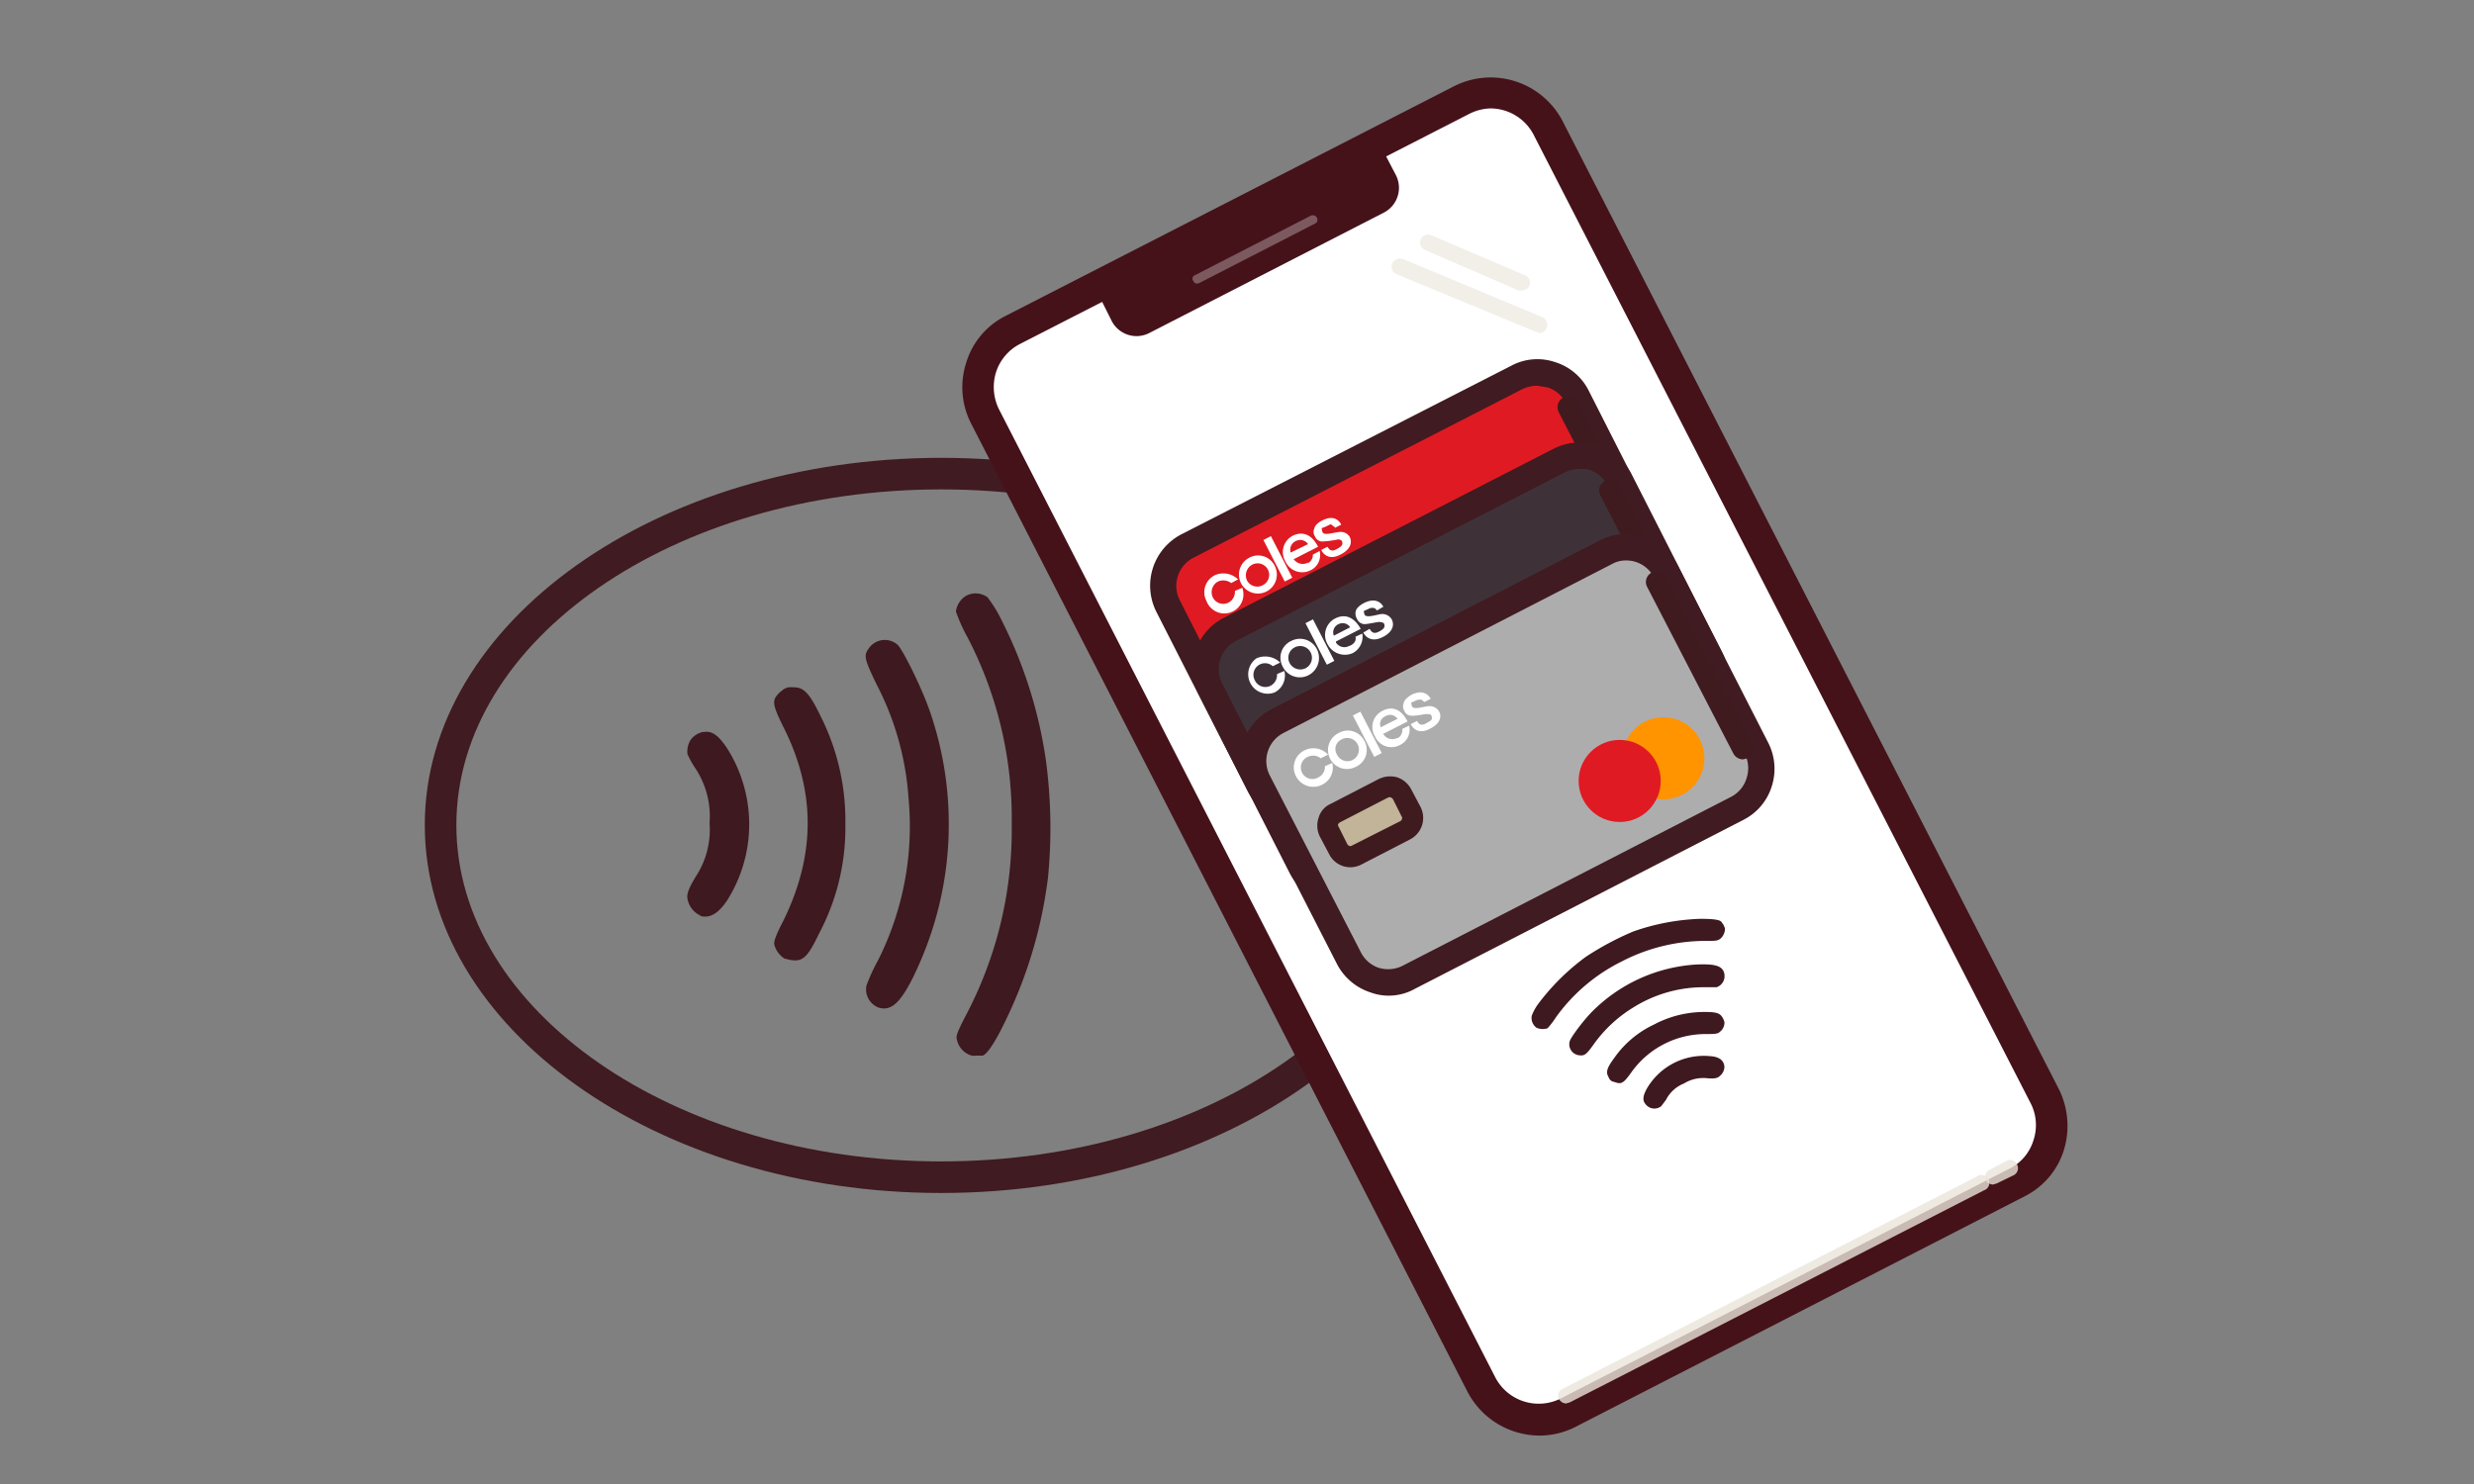 <svg id="Layer_11" data-name="Layer 11" xmlns="http://www.w3.org/2000/svg" viewBox="0 0 470 282">
  <rect x="0" y="0" width="470" height="282" fill="#808080" stroke="none"/>
  <defs>
    <style>
      .cls-1, .cls-4 {
        fill: #fff;
      }

      .cls-2 {
        fill: #401b21;
      }

      .cls-3 {
        fill: #45121a;
      }

      .cls-13, .cls-14, .cls-4 {
        isolation: isolate;
      }

      .cls-4 {
        opacity: 0.3;
      }

      .cls-5 {
        fill: #e01a22;
      }

      .cls-6 {
        fill: #c1b499;
      }

      .cls-7 {
        fill: #3f1b20;
      }

      .cls-8 {
        fill: #f39322;
      }

      .cls-9 {
        fill: #3e3238;
      }

      .cls-10 {
        fill: #adadae;
      }

      .cls-11 {
        fill: #ff9300;
      }

      .cls-12 {
        fill: #3e1920;
      }

      .cls-13, .cls-14 {
        fill: #e9e5da;
      }

      .cls-13 {
        opacity: 0.6;
      }

      .cls-14 {
        opacity: 0.8;
      }
    </style>
  </defs>
  <path class="cls-1" d="M235.6,48.7a2.5,2.5,0,0,1-3.3-1.1L231,44.8a2.4,2.4,0,1,1,4.4-2.1l1.3,2.7A2.5,2.5,0,0,1,235.6,48.7Z"/>
  <path class="cls-1" d="M249.5,55.9a1,1,0,0,1,2,.6,1.1,1.1,0,0,1-1.3.7h0a1.1,1.1,0,0,1-.7-1.3"/>
  <path class="cls-1" d="M268.3,50a5.6,5.6,0,0,1-11,2.3,5.6,5.6,0,0,1,3.1-6.2,5.8,5.8,0,0,1,6.7,1.4l-2,1a3.5,3.5,0,0,0-3.8-.5,3.3,3.3,0,0,0-1.6,4.4,3.5,3.5,0,0,0,4.5,1.7h0a3.3,3.3,0,0,0,1.9-3.2Z"/>
  <path class="cls-1" d="M274.2,49.4a3.2,3.2,0,0,1-4.4-1.6,3.3,3.3,0,0,1,1.5-4.4,3.4,3.4,0,0,1,4.5,1.5,3.3,3.3,0,0,1-1.5,4.5h-.1m-3.7-8.1a5.4,5.4,0,0,0-2.6,7.4,5.5,5.5,0,1,0,10-4.8h0a5.4,5.4,0,0,0-7.3-2.7h-.1"/>
  <rect class="cls-1" x="281.6" y="35.2" width="2.4" height="13.55" transform="translate(9.4 125.7) rotate(-25.5)"/>
  <path class="cls-1" d="M282,122.4a.9.9,0,0,1-1.3-.4l-17-35.7a.9.9,0,0,1,.4-1.3,1,1,0,0,1,1.4.4l17,35.7A1,1,0,0,1,282,122.4Z"/>
  <path class="cls-1" d="M275.1,109.4a1,1,0,0,1,1.3-.6,1,1,0,0,1,.7,1.3,1,1,0,0,1-1.3.6h0a.9.9,0,0,1-.7-1.1v-.2"/>
  <path class="cls-2" d="M178.8,226.7c-54.1,0-98.1-31.4-98.1-69.9S124.7,87,178.8,87s98.1,31.3,98.1,69.8S232.9,226.7,178.8,226.7Zm0-133.7c-50.8,0-92.1,28.6-92.1,63.8s41.3,63.9,92.1,63.9,92.1-28.7,92.1-63.9S229.6,93,178.8,93Z"/>
  <g>
    <path class="cls-1" d="M384.8,223.9l-88.7,45.5a10.3,10.3,0,0,1-13.9-4.5L186.1,77.5a10.3,10.3,0,0,1,4.5-13.9l88.8-45.5a10.3,10.3,0,0,1,13.9,4.5l96,187.4A10.3,10.3,0,0,1,384.8,223.9Z"/>
    <g>
      <path class="cls-3" d="M292.4,272.8a15.5,15.5,0,0,1-13.7-8.5L184.6,80.7a15.1,15.1,0,0,1-1.1-11.6,14.7,14.7,0,0,1,7.4-9l85.5-43.8a15.4,15.4,0,0,1,20.5,6.8L391,206.7a15.7,15.7,0,0,1,1.1,11.8,14.7,14.7,0,0,1-7.4,8.8h0l-85.5,43.9A15.1,15.1,0,0,1,292.4,272.8ZM283.2,20.6a9.5,9.5,0,0,0-4,1L193.7,65.4a9.2,9.2,0,0,0-4.5,5.4,9.5,9.5,0,0,0,.7,7.2L284,261.6a9.3,9.3,0,0,0,12.4,4.2L381.9,222a8.9,8.9,0,0,0,4.4-5.3,9.1,9.1,0,0,0-.6-7.2L291.5,25.9A9.3,9.3,0,0,0,283.2,20.6Z"/>
      <path class="cls-3" d="M262.9,40.4,218.3,63.3a5.3,5.3,0,0,1-7.1-2.3l-2.3-4.6,53.9-27.7,2.4,4.6A5.3,5.3,0,0,1,262.9,40.4Z"/>
      <path class="cls-4" d="M227.4,53.9a.8.8,0,0,1-.7-.5.7.7,0,0,1,.3-1.1L249,41a.9.9,0,0,1,1.2.4.8.8,0,0,1-.4,1.1l-22,11.3Z"/>
    </g>
    <g>
      <path class="cls-5" d="M313.1,120.6l-62.6,32.1a8.5,8.5,0,0,1-11.4-3.7l-17.2-33.8a8.5,8.5,0,0,1,3.7-11.4l62.6-32.1a8.5,8.5,0,0,1,11.4,3.7l17.2,33.8a8.5,8.5,0,0,1-3.7,11.4"/>
      <path class="cls-2" d="M246.6,156.1a9.5,9.5,0,0,1-3.3-.5,10.6,10.6,0,0,1-6.4-5.5l-17.2-33.8a11,11,0,0,1,4.8-14.8l62.6-32a10.5,10.5,0,0,1,8.3-.7,10.7,10.7,0,0,1,6.4,5.4L319,108.1a10.9,10.9,0,0,1-4.8,14.7h0l-62.6,32A10.6,10.6,0,0,1,246.6,156.1Zm45.5-82.8a6.7,6.7,0,0,0-2.8.6L226.7,106a6,6,0,0,0-2.6,8l17.2,33.9a5.9,5.9,0,0,0,3.5,2.9,6.1,6.1,0,0,0,4.6-.3L312,118.4a5.9,5.9,0,0,0,2.9-3.5,6.1,6.1,0,0,0-.3-4.6L297.4,76.5a5.6,5.6,0,0,0-3.5-2.9Zm21,47.3Z"/>
      <path class="cls-6" d="M250,124.5l-9.4,4.8a2.6,2.6,0,0,1-3.4-1.1l-1.8-3.4a2.7,2.7,0,0,1,1.1-3.5l9.4-4.8a2.5,2.5,0,0,1,3.4,1.2l1.8,3.4a2.6,2.6,0,0,1-1.1,3.4"/>
      <path class="cls-7" d="M239.5,131.8l-1.5-.3a4.9,4.9,0,0,1-2.8-2.3l-1.7-3.4a4.8,4.8,0,0,1-.3-3.7,4.6,4.6,0,0,1,2.4-2.7l9.3-4.8a4.5,4.5,0,0,1,3.6-.3,4.6,4.6,0,0,1,2.7,2.4l1.8,3.4a4.8,4.8,0,0,1-2.1,6.4l-9.3,4.7A3.9,3.9,0,0,1,239.5,131.8Zm7.5-13.3h-.1l-9.4,4.8c-.1,0-.1.1-.1.2a.2.2,0,0,0,0,.3l1.7,3.4.2.2h.3l9.4-4.8h0c.1-.1.2-.4.1-.5l-1.7-3.4c-.1-.2-.2-.2-.3-.2Z"/>
      <path class="cls-7" d="M314.2,111.2a1.8,1.8,0,0,1-1.7-1.1L296.1,78.3a2.1,2.1,0,0,1,.8-2.7,2,2,0,0,1,2.7.9L316,108.3a2,2,0,0,1-.9,2.7Z"/>
      <path class="cls-1" d="M236,111.7a3.6,3.6,0,0,1-6.8,2.5,3.6,3.6,0,0,1,1.6-4.9,4,4,0,0,1,4.4.8l-1.3.7a2.5,2.5,0,0,0-2.5-.3,2.3,2.3,0,0,0-1,3,2.2,2.2,0,0,0,3,1,2.3,2.3,0,0,0,1.2-2.2Z"/>
      <path class="cls-1" d="M239.9,111.2a2.2,2.2,0,0,1-3-.9,2.3,2.3,0,0,1,1-3,2.2,2.2,0,0,1,3,1,2.2,2.2,0,0,1-1,2.9m-2.6-5.2a3.6,3.6,0,1,0,4.9,1.6,3.5,3.5,0,0,0-4.9-1.6"/>
      <rect class="cls-1" x="242" y="101.9" width="1.6" height="8.87" transform="translate(-21.8 122.6) rotate(-27.2)"/>
      <path class="cls-1" d="M246.2,102.8a1.8,1.8,0,0,1,2.3.6l-3.3,1.6a1.8,1.8,0,0,1,1-2.2m2.3,4.1a2.1,2.1,0,0,1-2.7-.6h-.1l4.7-2.4c-1.3-2.6-3.2-2.9-4.8-2.1a3.5,3.5,0,0,0-1.4,4.9,3.5,3.5,0,0,0,4.7,1.7,3.2,3.2,0,0,0,1.8-3.7l-1.3.7a1.7,1.7,0,0,1-.9,1.6"/>
      <path class="cls-1" d="M253.6,100.3l1.2-.6s-.9-2.2-3.6-.8c0,0-1.3.6-1.5,1.5a1.5,1.5,0,0,0,.1,1.5,1.5,1.5,0,0,0,1.4,1,18.2,18.2,0,0,0,3-.4s.7,0,.8.5-.1.8-.8,1.2-1.4.8-2-.3l-1.2.6s1,2.4,3.8.8c0,0,2.6-1.2,1.6-3.3a2,2,0,0,0-2-.9c-1.2.1-3,.8-3.2-.1s-.2-.5.8-1,.8-.4,1.2-.1.2,0,.4.4"/>
      <path class="cls-5" d="M292.1,114.8a7.8,7.8,0,0,1-.1-7,7.7,7.7,0,0,0-4.9.7,7.9,7.9,0,0,0,7.3,14,7.8,7.8,0,0,0,3.5-3.7,7.6,7.6,0,0,1-5.8-4"/>
      <path class="cls-8" d="M295.5,104.1a7.8,7.8,0,0,0-3.6,3.6,8.1,8.1,0,0,1,5.7,4.2,7.8,7.8,0,0,1,.1,7,7.7,7.7,0,0,0,8.2-11.3,7.6,7.6,0,0,0-10.4-3.5"/>
      <path class="cls-5" d="M292.1,114.7c-1.6-3-1.6-6.1-.1-6.9s4,1,5.6,4.1,1.7,6.2.1,7-4-1.1-5.6-4.2"/>
      <path class="cls-9" d="M321.2,136.3l-62.6,32.1a8.5,8.5,0,0,1-11.4-3.7L230,131a8.4,8.4,0,0,1,3.7-11.4l62.6-32.1a8.5,8.5,0,0,1,11.4,3.7l17.2,33.7a8.5,8.5,0,0,1-3.7,11.4"/>
      <path class="cls-2" d="M254.7,171.8a9.5,9.5,0,0,1-3.3-.5,10.7,10.7,0,0,1-6.4-5.4l-17.2-33.8a10.5,10.5,0,0,1-.7-8.3,10.7,10.7,0,0,1,5.4-6.4l62.6-32.1A11,11,0,0,1,309.9,90l17.2,33.8a10.9,10.9,0,0,1,.7,8.3,10.6,10.6,0,0,1-5.5,6.4l-62.5,32.1A11.3,11.3,0,0,1,254.7,171.8Zm45.4-82.7a6.6,6.6,0,0,0-2.7.6l-62.6,32.1a6,6,0,0,0-2.6,8.1l17.2,33.7a6.1,6.1,0,0,0,3.5,3,6.7,6.7,0,0,0,4.6-.4l62.6-32.1h0a5.9,5.9,0,0,0,2.9-3.5,6.1,6.1,0,0,0-.3-4.6L305.4,92.3a5.9,5.9,0,0,0-3.4-3A6.2,6.2,0,0,0,300.1,89.1Z"/>
      <path class="cls-6" d="M258,140.3l-9.3,4.8a2.5,2.5,0,0,1-3.4-1.1l-1.8-3.4a2.8,2.8,0,0,1,1.1-3.5l9.3-4.7a2.5,2.5,0,0,1,3.5,1.1l1.7,3.4a2.5,2.5,0,0,1-1.1,3.4"/>
      <path class="cls-7" d="M247.6,147.6a4.8,4.8,0,0,1-4.3-2.6l-1.7-3.4a4.5,4.5,0,0,1-.3-3.6,4.9,4.9,0,0,1,2.3-2.8l9.3-4.8a5.6,5.6,0,0,1,3.6-.3,4.8,4.8,0,0,1,2.8,2.4l1.8,3.4a5,5,0,0,1,.2,3.6,4.6,4.6,0,0,1-2.3,2.8l-9.3,4.8A5.4,5.4,0,0,1,247.6,147.6Zm7.5-13.3h-.2l-9.3,4.8-.2.2v.3l1.8,3.4a.4.4,0,0,0,.5.2l9.3-4.8h0a.2.2,0,0,0,.2-.2v-.3l-1.8-3.4a.2.2,0,0,0-.2-.2Z"/>
      <path class="cls-7" d="M322.3,127a2.1,2.1,0,0,1-1.8-1.1L304,94.1a2,2,0,0,1,.9-2.7,2,2,0,0,1,2.7.8l16.5,31.9a2.1,2.1,0,0,1-.9,2.7Z"/>
      <path class="cls-1" d="M244,127.5a3.6,3.6,0,0,1-1.9,4.1,3.7,3.7,0,0,1-3.4-6.5,4.1,4.1,0,0,1,4.5.8l-1.4.7a2.2,2.2,0,0,0-3.4,2.7,2.2,2.2,0,0,0,3,1,2.3,2.3,0,0,0,1.2-2.2Z"/>
      <path class="cls-1" d="M248,127a2.3,2.3,0,0,1-3-1,2.2,2.2,0,0,1,1-3,2.2,2.2,0,0,1,2,4m-2.7-5.2a3.5,3.5,0,0,0-1.6,4.9,3.6,3.6,0,0,0,4.9,1.6,3.7,3.7,0,0,0,1.6-4.9,3.6,3.6,0,0,0-4.9-1.6"/>
      <rect class="cls-1" x="250" y="117.6" width="1.6" height="8.87" transform="translate(-28.1 128.1) rotate(-27.2)"/>
      <path class="cls-1" d="M254.3,118.6a1.7,1.7,0,0,1,2.2.6l-3.1,1.6a1.7,1.7,0,0,1,.9-2.2m2.1,4.1a1.9,1.9,0,0,1-2.6-.6v-.2l4.7-2.4c-1.4-2.5-3.2-2.8-4.8-2a3.5,3.5,0,0,0-1.5,4.9,3.7,3.7,0,0,0,4.8,1.7,3.5,3.5,0,0,0,1.8-3.7l-1.3.6c.2.7-.2,1.3-1,1.7"/>
      <path class="cls-1" d="M261.6,116l1.2-.7s-.9-2.1-3.7-.7c0,0-1.2.6-1.5,1.4a1.9,1.9,0,0,0,.2,1.6,1.6,1.6,0,0,0,1.4,1c.8,0,2.7-.5,3-.4s.7,0,.8.5-.1.8-.8,1.2-1.4.7-2-.4l-1.2.7s1,2.3,3.8.8c0,0,2.6-1.2,1.6-3.3a2.1,2.1,0,0,0-2.1-1c-1.1.2-2.9.8-3.1,0s-.2-.5.8-1a1.4,1.4,0,0,1,1.2-.1l.4.4"/>
      <path class="cls-5" d="M300.5,129.3a7.8,7.8,0,0,1-.1-7,8.1,8.1,0,0,0-5,.8,7.9,7.9,0,1,0,7.3,13.9,7.6,7.6,0,0,0,3.6-3.7,7,7,0,0,1-5.8-4"/>
      <path class="cls-8" d="M303.9,118.8a7.6,7.6,0,0,0-3.5,3.6,8.2,8.2,0,0,1,5.6,4.2,7.8,7.8,0,0,1,.1,7,7.1,7.1,0,0,0,4.9-.8,7.8,7.8,0,0,0,3.4-10.6,7.6,7.6,0,0,0-10.5-3.4"/>
      <path class="cls-5" d="M300.5,129.4c-1.6-3.1-1.6-6.2-.1-7s4.1,1.1,5.7,4.1,1.6,6.2.1,7-4.1-1-5.7-4.1"/>
      <path class="cls-10" d="M330,153.6l-62.4,32.1a8.5,8.5,0,0,1-11.4-3.6L239,148.5a8.5,8.5,0,0,1,3.6-11.4L305,104.9a8.5,8.5,0,0,1,11.4,3.7l17.3,33.6a8.5,8.5,0,0,1-3.7,11.4"/>
      <path class="cls-2" d="M263.8,189.2a9.7,9.7,0,0,1-3.4-.6,11,11,0,0,1-6.4-5.4l-17.2-33.6a11,11,0,0,1,4.7-14.8l62.4-32.1a11,11,0,0,1,14.8,4.7l17.2,33.7a10.9,10.9,0,0,1,.7,8.3,10.7,10.7,0,0,1-5.4,6.4h0l-62.4,32.1A10.1,10.1,0,0,1,263.8,189.2Zm45.1-82.7a5.4,5.4,0,0,0-2.7.7l-62.4,32.1a6,6,0,0,0-2.6,8l17.3,33.6a5.9,5.9,0,0,0,3.4,3,6.1,6.1,0,0,0,4.6-.4l62.4-32.1a5.9,5.9,0,0,0,2.9-3.5,6.1,6.1,0,0,0-.3-4.6l-17.3-33.6A5.9,5.9,0,0,0,308.9,106.5ZM330,153.6Z"/>
      <path class="cls-6" d="M267,157.7l-9.3,4.8a2.6,2.6,0,0,1-3.4-1.1l-1.8-3.4a2.6,2.6,0,0,1,1.1-3.4l9.3-4.8a2.4,2.4,0,0,1,3.4,1.1l1.8,3.4a2.6,2.6,0,0,1-1.1,3.4"/>
      <path class="cls-7" d="M256.6,164.8a4.5,4.5,0,0,1-4.1-2.5l-1.8-3.4a4.7,4.7,0,0,1-.2-3.5,4.1,4.1,0,0,1,2.2-2.6L262,148a5,5,0,0,1,3.4-.3,4.7,4.7,0,0,1,2.7,2.3l1.8,3.4a4.6,4.6,0,0,1-2,6.1l-9.3,4.8A4.6,4.6,0,0,1,256.6,164.8Zm7.4-13.3h-.2l-9.3,4.8-.3.3a.7.7,0,0,0,.1.5l1.7,3.4c.2.2.5.4.8.2l9.3-4.7h0c.2-.2.4-.6.2-.8l-1.7-3.4-.4-.3Z"/>
      <path class="cls-7" d="M331.1,144.3a2.1,2.1,0,0,1-1.8-1.1l-16.4-31.7a2,2,0,0,1,.9-2.7,2.1,2.1,0,0,1,2.7.8l16.4,31.8a2.1,2.1,0,0,1-.9,2.7Z"/>
      <path class="cls-1" d="M253.1,145a3.6,3.6,0,0,1-1.9,4.1,3.7,3.7,0,0,1-5-1.6,3.6,3.6,0,0,1,1.6-4.9,3.8,3.8,0,0,1,4.5.8l-1.4.7a2.3,2.3,0,0,0-2.4-.3,2.2,2.2,0,1,0,2,3.9,2.2,2.2,0,0,0,1.2-2.1Z"/>
      <path class="cls-1" d="M257,144.4a2.2,2.2,0,0,1-3-1,2,2,0,0,1,.9-2.9,2.2,2.2,0,1,1,2.1,3.9m-2.7-5.1a3.6,3.6,0,0,0-1.6,4.9,3.6,3.6,0,0,0,4.9,1.5,3.5,3.5,0,0,0,1.6-4.9,3.5,3.5,0,0,0-4.9-1.5"/>
      <rect class="cls-1" x="259" y="135.1" width="1.6" height="8.85" transform="translate(-35.1 134.7) rotate(-27.3)"/>
      <path class="cls-1" d="M263.2,136.1a1.7,1.7,0,0,1,2.3.5l-3.2,1.6a1.6,1.6,0,0,1,.9-2.1m2.3,4.1a2,2,0,0,1-2.7-.7h-.1l4.7-2.4c-1.3-2.6-3.2-2.9-4.8-2a3.4,3.4,0,0,0-1.4,4.8,3.4,3.4,0,0,0,4.7,1.7,3.2,3.2,0,0,0,1.8-3.7l-1.3.6a1.8,1.8,0,0,1-.9,1.8"/>
      <path class="cls-1" d="M270.6,133.4l1.2-.6s-.9-2.1-3.6-.8c0,0-1.3.7-1.5,1.5a1.7,1.7,0,0,0,.1,1.6,1.4,1.4,0,0,0,1.4.9c.8.1,2.7-.4,3-.3s.7-.1.8.5-.1.7-.8,1.1-1.4.8-2-.3l-1.2.6s1,2.4,3.8.8c0,0,2.6-1.2,1.6-3.2a2.1,2.1,0,0,0-2.1-1c-1.1.1-2.9.8-3.1-.1s-.2-.4.8-1a2,2,0,0,1,1.2-.1c-.2,0,.2.2.4.4"/>
      <circle class="cls-11" cx="316" cy="144.1" r="7.8"/>
      <circle class="cls-5" cx="307.7" cy="148.4" r="7.8"/>
      <path class="cls-12" d="M327.7,176.4a2.5,2.5,0,0,1-.9,2c-.4.3-.7.4-2.2.4a34.6,34.6,0,0,0-16.5,3.9,33.8,33.8,0,0,0-12.5,10.6,16.6,16.6,0,0,1-1.6,2.1,3,3,0,0,1-2.1-.1,2.3,2.3,0,0,1-.9-2.3,9.4,9.4,0,0,1,1.2-2.2,43.1,43.1,0,0,1,9.1-9,55.7,55.7,0,0,1,9-4.8,42.6,42.6,0,0,1,12.7-2.4c2.7,0,3.9.2,4.1.7l.3.4.3.7"/>
      <path class="cls-12" d="M327.6,185.2a2.2,2.2,0,0,1-1.5,2.4h-2.5a25.2,25.2,0,0,0-13.4,3.9,25.6,25.6,0,0,0-7.4,6.9c-1.5,2.1-1.8,2.3-3,2.1a2.1,2.1,0,0,1-1.6-2.6h0c.2-.8,2.7-4.1,4.3-5.7a30.5,30.5,0,0,1,19.5-8.9c3.8-.2,5.3.2,5.6,1.8"/>
      <path class="cls-12" d="M327.6,194.2a2.2,2.2,0,0,1-.9,1.9c-.3.3-.7.4-2.4.4a17.3,17.3,0,0,0-14.4,7.3c-1.5,2.1-1.9,2.3-3.2,1.8a1.3,1.3,0,0,1-1.1-.9c-.6-1-.3-1.8,1.1-3.7a19.1,19.1,0,0,1,7.5-6.3,20.4,20.4,0,0,1,9.6-2.4c2.2,0,2.9.2,3.4,1a3.6,3.6,0,0,1,.4.9Z"/>
      <path class="cls-12" d="M327.6,202.7a2.3,2.3,0,0,1-.8,1.7c-.5.5-1,.6-2.4.5a7,7,0,0,0-4.5,1,6.5,6.5,0,0,0-3.4,3.1l-.9,1.2a2.1,2.1,0,0,1-3-.4h0c-.6-.7-.5-1.6.3-3a12.5,12.5,0,0,1,12-6.1c1.7.1,2.6.8,2.7,2Z"/>
    </g>
    <g>
      <path class="cls-13" d="M289.1,55.2h-.6l-17.8-7.7a1.5,1.5,0,0,1,1.2-2.8l17.8,7.6a1.6,1.6,0,0,1,.9,2A1.8,1.8,0,0,1,289.1,55.2Z"/>
      <path class="cls-13" d="M292.5,63.3l-.6-.2-26.6-11a1.5,1.5,0,0,1-.8-2,1.6,1.6,0,0,1,2-.9l26.6,11.1a1.6,1.6,0,0,1-.6,3Z"/>
    </g>
    <path class="cls-14" d="M297.5,266.7a1.6,1.6,0,0,1-1.3-.8,1.4,1.4,0,0,1,.7-2l78.6-40.3a1.5,1.5,0,1,1,1.4,2.6l-78.7,40.3Z"/>
    <path class="cls-14" d="M378.6,225.1a1.6,1.6,0,0,1-1.3-.8,1.4,1.4,0,0,1,.7-2l3.2-1.7a1.4,1.4,0,0,1,2,.7,1.5,1.5,0,0,1-.6,2l-3.3,1.6Z"/>
  </g>
  <g>
    <path class="cls-12" d="M184.3,200.5a2.2,2.2,0,0,0,1.1.1h1.2c.4,0,1.7-.9,4.5-6.8a86.3,86.3,0,0,0,8-27.1,96.9,96.9,0,0,0-.4-22.2,86,86,0,0,0-8.4-26.6,24.7,24.7,0,0,0-2.7-4.4,3.8,3.8,0,0,0-4.2-.2,4.1,4.1,0,0,0-1.8,2.9,30.6,30.6,0,0,0,2.2,4.9,74.3,74.3,0,0,1,8.4,35.5,75.5,75.5,0,0,1-9,36.9c-1.5,3-1.6,3.4-1.4,4.1A4,4,0,0,0,184.3,200.5Z"/>
    <path class="cls-12" d="M167,191.5c2.3.6,4.3-.6,7.8-8.7a65.7,65.7,0,0,0,2.2-46.6c-1.5-4.8-5.5-12.8-6.5-13.7a3.7,3.7,0,0,0-5.3.5c-1.1,1.5-1.2,1.8,1.3,7a54.7,54.7,0,0,1,6.1,21.7,56.7,56.7,0,0,1-5.8,30.8,33.9,33.9,0,0,0-2.2,4.8A3.7,3.7,0,0,0,167,191.5Z"/>
    <path class="cls-12" d="M155.6,177.4a42.8,42.8,0,0,0,5-20.7,44.1,44.1,0,0,0-4.8-20.8c-2.3-4.8-3.4-5.3-5.2-5.3h-.1a2.4,2.4,0,0,0-2.1.8h-.1c-1.6,1.6-1.9,1.9.7,7.1,6,12.1,5.9,24.1-.2,36.5-1.5,2.9-1.8,3.9-1.7,4.5a4.5,4.5,0,0,0,2,2.7h.2a5.8,5.8,0,0,0,1.9.3C152.7,182.4,153.6,181.6,155.6,177.4Z"/>
    <path class="cls-12" d="M132.9,173.9l.3.2c1,.2,2.8.3,5-3.1a27,27,0,0,0,0-28.7c-1.9-2.9-3.1-3.4-4.5-3.2h-.2a3.9,3.9,0,0,0-2.3,1.5,4.2,4.2,0,0,0-.6,2.7,18.2,18.2,0,0,0,1.5,2.7,16.5,16.5,0,0,1,2.7,10.4,16.3,16.3,0,0,1-2.7,10.3c-1.6,2.7-1.7,3.5-1.4,4.5A4.3,4.3,0,0,0,132.9,173.9Z"/>
  </g>
</svg>
